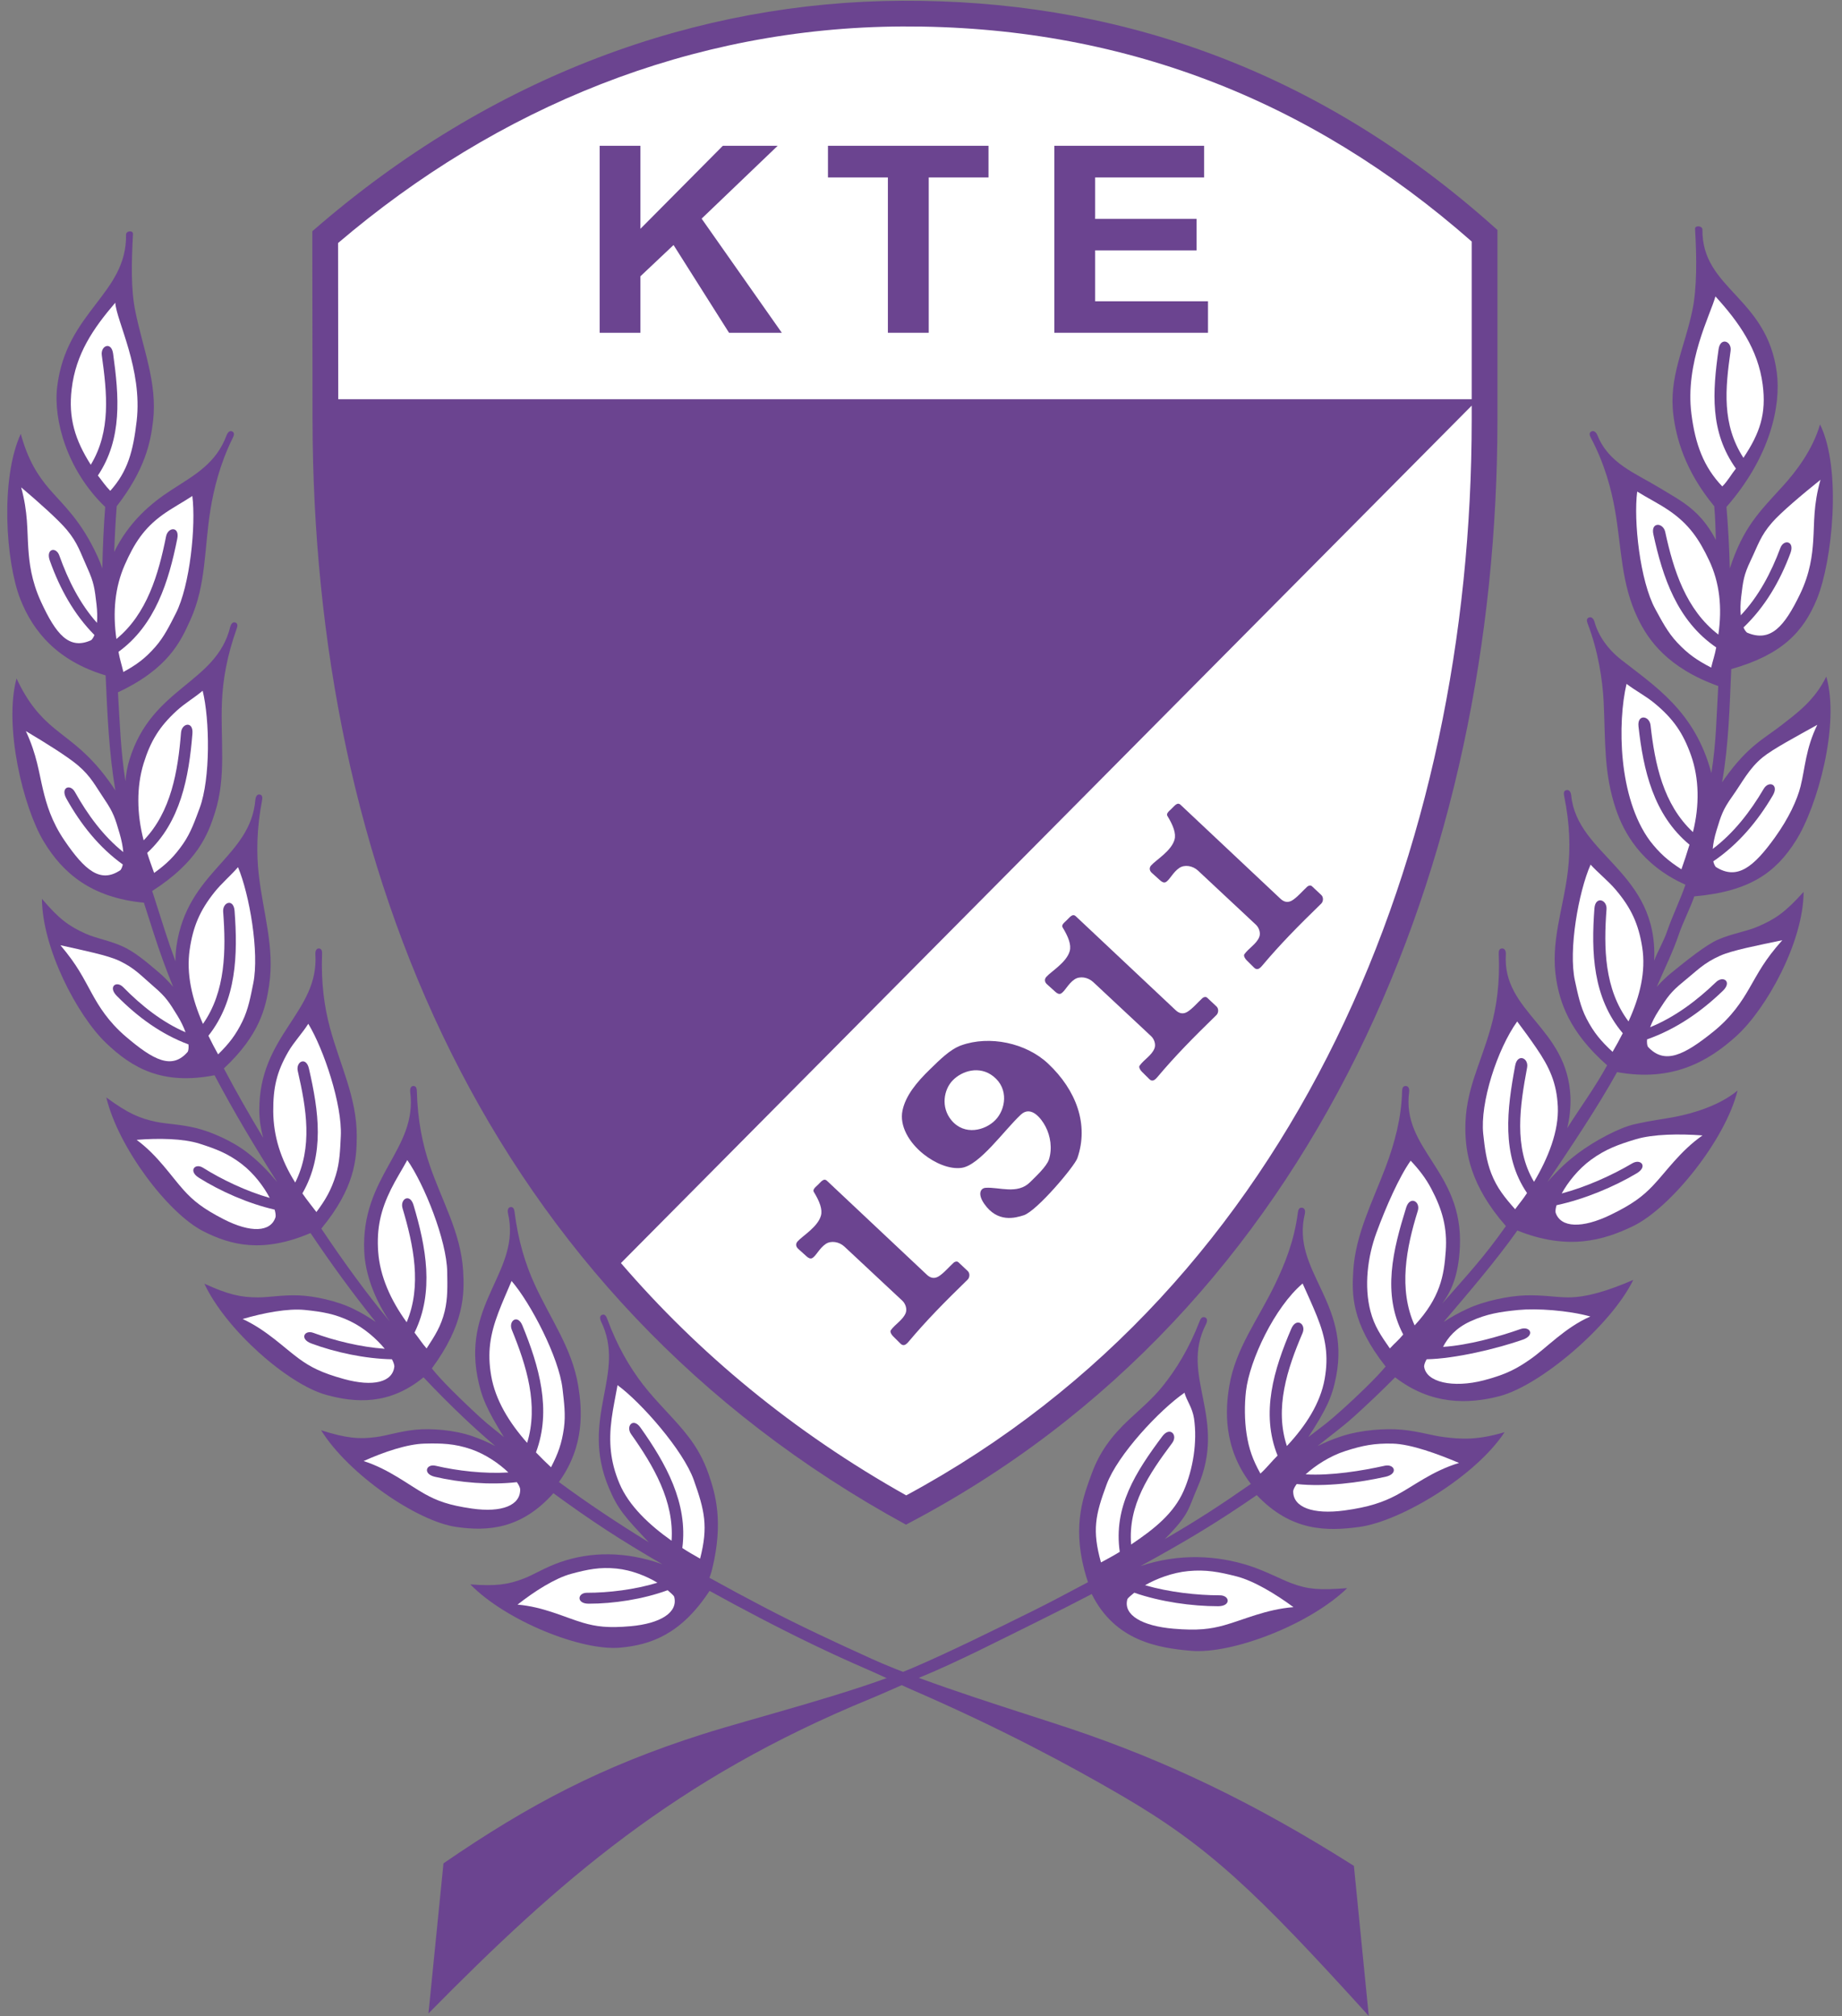 <?xml version="1.0" encoding="UTF-8"?>
<svg xmlns="http://www.w3.org/2000/svg" xmlns:xlink="http://www.w3.org/1999/xlink" width="518.2pt" height="567.2pt" viewBox="0 0 518.2 567.2" version="1.1">
<rect x="0" y="0" width="518.2" height="567.2" fill="#808080" stroke="none"/>
<defs>
<clipPath id="clip1">
  <path d="M 2 65 L 386 65 L 386 567.199 L 2 567.199 Z M 2 65 "/>
</clipPath>
</defs>
<g id="surface1">
<path style=" stroke:none;fill-rule:evenodd;fill:rgb(41.968%,26.66%,56.444%);fill-opacity:1;" d="M 87.863 65.047 C 138.414 20.977 196.508 0.469 253.801 0.211 C 311.09 -0.047 368.816 17.465 421.266 64.695 L 421.266 118.027 C 421.266 241.363 371.145 368.246 254.863 428.898 C 136.176 364.133 88.062 243.391 87.926 118.031 Z M 87.863 65.047 "/>
<path style=" stroke:none;fill-rule:evenodd;fill:rgb(100%,100%,100%);fill-opacity:1;" d="M 95.109 68.363 L 95.156 112.301 L 414.027 112.301 L 414.027 67.941 C 368.336 27.73 314.973 7.176 253.832 7.449 C 194.488 7.719 139.957 30.156 95.109 68.363 Z M 174.684 355.312 C 196.512 380.684 223.133 402.809 254.938 420.664 C 365.395 361.094 414.023 238.793 414.027 118.027 L 414.027 114.105 Z M 174.684 355.312 "/>
<g clip-path="url(#clip1)" clip-rule="nonzero">
<path style=" stroke:none;fill-rule:evenodd;fill:rgb(41.968%,26.66%,56.444%);fill-opacity:1;" d="M 37.41 65.832 C 37.469 64.719 35.445 64.898 35.461 66.012 C 35.707 82.766 18.605 87.59 16.082 108.859 C 14.98 118.145 18.871 132.336 29.594 142.605 C 29.156 148.363 28.902 154.129 28.785 159.895 C 28.406 158.793 27.984 157.73 27.512 156.688 C 22.836 146.41 17.945 142.266 13.922 137.605 C 10.539 133.691 7.82 129.254 5.84 122.047 C 0.031 134.719 1.613 158.031 5.695 168.488 C 9.359 177.875 16.355 186 29.711 189.992 C 30.207 200.891 30.641 211.637 32.453 222.375 C 32.242 222.043 32.031 221.711 31.809 221.387 C 25.48 212.035 19.965 208.766 15.223 204.844 C 11.23 201.551 7.809 197.629 4.652 190.855 C 1.043 204.32 6.5 227.043 12.273 236.668 C 17.637 245.613 25.703 252.543 40.48 253.934 C 41.395 256.805 42.324 259.676 43.242 262.551 C 44.867 267.637 46.699 272.648 48.699 277.598 C 47.426 276.102 46.094 274.754 44.641 273.512 C 40.691 270.129 37.742 267.738 34.59 266.281 C 30.898 264.578 27.121 264.016 24.094 262.652 C 19.375 260.531 16.633 258.543 11.801 252.844 C 11.875 266.781 21.727 285.656 29.84 293.414 C 37.238 300.488 45.668 305.324 60.359 302.48 C 65.781 312.746 71.766 322.742 77.984 332.516 C 75.07 329.062 72.758 326.723 69.625 324.27 C 65.359 320.93 59.32 318.352 55.172 317.336 C 50.684 316.238 47.078 316.23 43.945 315.582 C 39.223 314.602 35.934 313.16 29.914 308.727 C 33.203 322.629 47.156 341.23 57.152 346.34 C 65.047 350.375 73.996 352.551 87.355 346.867 C 93.176 355.523 99.238 363.867 105.699 371.883 C 103.699 370.5 101.781 369.363 99.535 368.254 C 94.676 365.852 88.238 364.551 83.973 364.402 C 79.355 364.242 75.824 364.965 72.625 364.965 C 67.797 364.969 64.285 364.223 57.492 361.109 C 63.535 374.051 80.984 389.426 91.805 392.398 C 99.918 394.625 109.508 395.375 119.145 387.449 C 122.59 391.117 126.684 395.238 130.383 398.742 C 133.297 401.5 136.281 404.184 139.332 406.797 C 137.242 405.707 135.242 404.836 132.945 404.031 C 127.816 402.238 121.266 401.773 117.016 402.184 C 112.418 402.633 109.008 403.836 105.836 404.258 C 101.051 404.898 97.473 404.609 90.332 402.348 C 98 414.68 117.289 427.973 128.406 429.555 C 137.043 430.785 146.578 430.289 155.688 420.059 C 166.633 428.051 174.586 433.23 186.32 440.027 C 176.008 436.352 166.195 436.457 157.594 439.449 C 153.328 440.934 150.359 442.883 147.445 444.02 C 143.047 445.734 139.586 446.27 132.305 445.695 C 142.328 455.953 163.586 464.496 174.488 463.5 C 183.113 462.711 191.617 459.734 199.613 447.527 C 204.25 450.094 208.91 452.59 213.574 455.027 C 223.508 460.211 233.73 465.199 244.023 469.629 C 247.641 471.188 252.969 473.793 256.477 475.312 C 281.621 486.219 300.84 496.555 315.547 505.125 C 339.891 519.312 353.188 531.914 385.07 567.109 L 380.887 524.887 C 352.98 507.195 328.254 495.422 301.598 486.438 C 288.133 481.902 260.652 473.645 245.352 466.699 C 235.203 462.094 224.945 457.332 215.062 452.172 C 210.07 449.566 204.543 446.598 199.578 443.836 C 199.82 443.109 200.039 442.688 200.387 441.242 C 203.527 428.223 201.348 420.422 199.324 414.605 C 197.949 410.664 196.145 407.395 193.746 404.246 C 189.93 399.23 184.895 394.707 180.809 389.387 C 177.07 384.52 173.609 378.578 170.809 370.984 C 170.566 370.336 170.191 369.559 169.359 369.883 C 168.609 370.176 168.793 371.148 169.074 371.719 C 176.332 386.492 162.977 398.754 171.277 418.516 C 173.793 424.504 175.734 426.648 182.504 433.852 C 173.855 428.543 165.383 422.918 157.234 416.906 C 164.68 406.59 163.707 396.25 162.68 389.91 C 160.949 379.234 154.867 371.105 150.344 361.16 C 147.801 355.57 145.773 349 144.762 340.973 C 144.676 340.285 144.484 339.441 143.598 339.57 C 142.805 339.688 142.762 340.676 142.906 341.293 C 146.637 357.324 130.348 366.133 134.297 387.199 C 135.406 393.105 137.016 396.555 141.746 404.254 C 137.07 400.434 136.965 400.543 132.598 396.406 C 129.148 393.141 124.164 388.352 121.488 384.949 C 130.602 372.621 130.695 364.039 130.289 357.473 C 129.617 346.68 124.363 337.992 120.84 327.648 C 118.859 321.836 117.488 315.102 117.273 307.008 C 117.254 306.32 117.148 305.457 116.254 305.5 C 115.449 305.539 115.312 306.516 115.395 307.148 C 117.531 323.469 101.449 330.77 102.473 352.18 C 102.887 360.844 107.512 368.703 109.617 371.711 C 102.719 363.371 96.457 354.664 90.395 345.617 C 99.832 334.188 100.352 326.051 100.363 319.574 C 100.383 308.762 95.699 299.754 92.844 289.203 C 91.238 283.281 90.301 276.469 90.602 268.379 C 90.629 267.691 90.578 266.824 89.684 266.809 C 88.879 266.797 88.676 267.766 88.719 268.398 C 89.805 284.824 72.789 291.078 72.945 312.512 C 72.961 315.02 73.348 317.531 74.023 320.035 C 70.168 313.648 66.457 307.16 62.98 300.562 C 73.086 291.121 74.746 283.461 75.695 277.27 C 77.336 266.578 74.051 256.973 72.809 246.113 C 72.109 240.016 72.207 233.145 73.715 225.191 C 73.844 224.512 73.922 223.648 73.039 223.5 C 72.246 223.367 71.902 224.293 71.848 224.926 C 70.465 241.328 52.703 244.961 49.641 266.176 C 49.441 267.574 49.352 268.992 49.367 270.422 C 48.281 267.496 47.258 264.547 46.309 261.57 C 45.145 257.926 43.961 254.293 42.816 250.648 C 55.5 242.523 58.484 234.852 60.461 228.633 C 63.738 218.328 61.984 208.328 62.438 197.41 C 62.695 191.277 63.852 184.5 66.578 176.879 C 66.809 176.227 67.02 175.387 66.172 175.102 C 65.41 174.848 64.926 175.711 64.773 176.328 C 60.863 192.316 42.754 193.152 36.441 213.637 C 35.832 215.609 35.461 217.66 35.289 219.77 C 33.969 211.445 33.684 203.195 33.18 194.762 C 47.398 188.07 50.82 180.445 53.562 174.383 C 58.02 164.527 57.445 154.391 59.168 143.602 C 60.137 137.539 61.898 130.414 65.492 123.16 C 65.797 122.539 66.105 121.73 65.297 121.352 C 64.57 121.008 63.988 121.809 63.766 122.402 C 60.77 130.445 54.773 133.594 48.152 137.883 C 42.398 141.613 36.266 146.824 32.129 155.246 C 32.277 150.965 32.504 146.684 32.836 142.406 C 40.781 132.156 42.363 124.469 43.062 118.434 C 44.309 107.691 40.207 98.164 38.047 87.449 C 36.805 81.277 36.984 73.973 37.41 65.832 Z M 37.41 65.832 "/>
</g>
<path style=" stroke:none;fill-rule:evenodd;fill:rgb(100%,100%,100%);fill-opacity:1;" d="M 32.426 85.156 C 26.234 92.395 21.34 99.5 20.164 109.418 C 19.188 117.637 21.133 123.793 25.539 130.742 C 31.258 121.281 30.117 110.641 28.637 99.938 C 28.266 97.227 31.336 95.941 31.824 99.496 C 33.484 111.496 34.473 123.387 27.543 133.766 C 28.637 135.172 29.672 136.711 31.02 138.074 C 35.938 132.609 37.461 126.934 38.449 118.418 C 40.137 103.871 32.766 90.316 32.426 85.156 Z M 32.426 85.156 "/>
<path style=" stroke:none;fill-rule:evenodd;fill:rgb(100%,100%,100%);fill-opacity:1;" d="M 34.703 189.039 C 38.492 186.945 40.793 185.262 43.664 182.012 C 46.184 179.16 47.746 175.91 49.457 172.562 C 53.477 164.699 55.148 147.754 54.109 139.527 C 51.449 141.289 48.348 142.934 45.773 144.793 C 40.461 148.629 37.781 152.828 35.109 158.875 C 32.328 165.18 31.676 172.152 32.75 179.754 C 41.359 172.699 44.59 161.547 46.719 150.895 C 47.254 148.211 50.578 148.008 49.875 151.523 C 47.461 163.605 43.668 175.867 33.332 183.367 C 33.742 185.621 34.215 186.938 34.703 189.039 Z M 34.703 189.039 "/>
<path style=" stroke:none;fill-rule:evenodd;fill:rgb(100%,100%,100%);fill-opacity:1;" d="M 5.953 137.094 C 7.91 144.273 7.598 149 7.961 154.266 C 8.234 158.211 8.781 163.293 11.531 169.27 C 15.746 178.441 19.453 182.922 25.66 180.082 C 26.008 179.762 26.312 179.27 26.566 178.633 C 20.863 172.871 16.852 165.684 14.016 157.711 C 12.812 154.332 15.777 153.703 16.691 156.277 C 19.16 163.219 22.516 169.891 27.281 175.215 C 27.406 173.707 27.375 171.934 27.145 169.973 C 26.625 165.539 26.438 163.875 24.582 159.793 C 22.574 155.379 21.926 152.824 18.832 149.09 C 16.52 146.297 10.766 141.164 5.953 137.094 Z M 5.953 137.094 "/>
<path style=" stroke:none;fill-rule:evenodd;fill:rgb(100%,100%,100%);fill-opacity:1;" d="M 7.277 205.672 C 10.41 212.422 10.891 217.133 12.129 222.266 C 13.059 226.113 14.449 231.027 18.156 236.465 C 23.844 244.801 28.25 248.602 33.895 244.762 C 34.184 244.387 34.406 243.852 34.547 243.184 C 27.961 238.457 22.801 232.039 18.676 224.652 C 16.926 221.52 19.738 220.402 21.074 222.789 C 24.668 229.219 29.09 235.238 34.68 239.691 C 34.551 238.184 34.223 236.438 33.668 234.543 C 32.418 230.262 31.953 228.652 29.441 224.938 C 26.723 220.922 25.656 218.512 21.98 215.344 C 19.234 212.98 12.707 208.879 7.277 205.672 Z M 7.277 205.672 "/>
<path style=" stroke:none;fill-rule:evenodd;fill:rgb(100%,100%,100%);fill-opacity:1;" d="M 17.008 265.906 C 21.812 271.59 23.344 274.941 25.895 279.562 C 27.805 283.027 30.449 287.402 35.461 291.66 C 43.148 298.199 48.402 301.051 52.832 295.855 C 53.039 295.359 53.102 294.656 53.023 293.801 C 45.43 290.98 38.766 286.16 32.836 280.133 C 30.32 277.578 32.742 275.754 34.66 277.703 C 39.809 282.941 45.652 287.566 52.199 290.387 C 51.676 288.934 50.918 287.34 49.914 285.711 C 47.574 281.91 46.703 280.48 43.297 277.562 C 39.613 274.406 37.949 272.367 33.566 270.285 C 30.293 268.73 23.621 267.387 17.008 265.906 Z M 17.008 265.906 "/>
<path style=" stroke:none;fill-rule:evenodd;fill:rgb(100%,100%,100%);fill-opacity:1;" d="M 38.438 320.648 C 44.422 325.07 48.168 330.926 51.715 334.836 C 54.371 337.762 57.07 339.984 62.926 342.984 C 70.492 346.859 76.18 346.664 77.52 342.363 C 77.602 341.855 77.508 341.137 77.258 340.277 C 69.883 338.605 62.012 335.117 55.941 331.305 C 52.906 329.398 54.84 327.066 57.156 328.523 C 62.379 331.805 69.359 335.145 75.875 336.977 C 74.223 333.816 71.445 330.098 68.012 327.457 C 64.164 324.504 60.777 323.203 56.152 321.73 C 51.547 320.262 44.559 320.148 38.438 320.648 Z M 38.438 320.648 "/>
<path style=" stroke:none;fill-rule:evenodd;fill:rgb(100%,100%,100%);fill-opacity:1;" d="M 68.258 371.047 C 75.02 374.16 79.875 379.133 84.145 382.238 C 87.34 384.566 90.434 386.191 96.777 387.938 C 104.977 390.195 110.504 388.848 110.941 384.363 C 110.918 383.848 110.68 383.164 110.262 382.375 C 102.699 382.234 94.281 380.426 87.566 377.922 C 84.203 376.672 85.625 374 88.188 374.953 C 93.969 377.105 101.484 378.957 108.234 379.422 C 105.973 376.668 102.496 373.59 98.598 371.703 C 94.234 369.59 90.652 369.008 85.828 368.508 C 81.02 368.004 74.152 369.316 68.258 371.047 Z M 68.258 371.047 "/>
<path style=" stroke:none;fill-rule:evenodd;fill:rgb(100%,100%,100%);fill-opacity:1;" d="M 102.293 411.008 C 109.398 413.273 114.859 417.676 119.492 420.262 C 122.965 422.199 126.242 423.441 132.758 424.371 C 141.18 425.578 146.488 423.48 146.34 418.871 C 146.25 418.352 145.926 417.688 145.406 416.941 C 137.891 417.801 129.312 417.078 122.328 415.43 C 118.832 414.605 119.895 411.703 122.559 412.332 C 128.57 413.75 136.262 414.637 143.016 414.215 C 140.418 411.715 136.574 409.055 132.465 407.656 C 127.859 406.09 124.234 405.973 119.387 406.102 C 114.551 406.23 107.914 408.469 102.293 411.008 Z M 102.293 411.008 "/>
<path style=" stroke:none;fill-rule:evenodd;fill:rgb(100%,100%,100%);fill-opacity:1;" d="M 145.586 451.398 C 152.832 451.98 158.992 455.023 163.965 456.484 C 167.691 457.578 171.078 458.039 177.465 457.461 C 185.727 456.711 190.828 453.633 189.664 449.18 C 189.465 448.695 188.477 447.949 187.82 447.34 C 180.879 449.891 172.574 451.145 165.578 451.133 C 162.082 451.125 162.445 448.059 165.109 448.062 C 171.129 448.074 178.625 447.18 184.945 445.23 C 181.922 443.391 177.68 441.676 173.473 441.254 C 168.754 440.777 165.289 441.492 160.715 442.723 C 156.156 443.953 150.355 447.645 145.586 451.398 Z M 145.586 451.398 "/>
<path style=" stroke:none;fill-rule:evenodd;fill:rgb(100%,100%,100%);fill-opacity:1;" d="M 43.363 245.562 C 46.883 243.035 49.043 240.926 51.52 237.363 C 53.688 234.238 54.859 230.828 56.172 227.305 C 59.246 219.023 59.008 202.363 57.012 194.312 C 54.578 196.375 52.043 197.793 49.699 199.941 C 44.871 204.371 42.352 208.441 40.402 214.762 C 38.375 221.348 38.461 228.969 40.414 236.395 C 48.145 228.387 50.055 216.934 50.926 206.102 C 51.145 203.379 54.422 202.785 54.133 206.363 C 53.145 218.641 50.805 231.262 41.414 239.914 C 42.082 242.105 42.633 243.527 43.363 245.562 Z M 43.363 245.562 "/>
<path style=" stroke:none;fill-rule:evenodd;fill:rgb(100%,100%,100%);fill-opacity:1;" d="M 61.359 296.605 C 64.441 293.566 66.32 291.184 68.215 287.281 C 69.875 283.855 70.504 280.305 71.25 276.621 C 73.004 267.965 70.172 251.586 66.957 243.941 C 64.871 246.352 62.312 248.5 60.332 250.984 C 56.246 256.105 54.301 260.625 53.359 267.168 C 52.375 273.988 54.012 281.012 57.094 288.043 C 63.488 278.934 63.598 267.32 62.781 256.488 C 62.578 253.762 65.723 252.668 65.992 256.246 C 66.918 268.531 66.566 281.363 58.629 291.363 C 59.629 293.426 60.32 294.711 61.359 296.605 Z M 61.359 296.605 "/>
<path style=" stroke:none;fill-rule:evenodd;fill:rgb(100%,100%,100%);fill-opacity:1;" d="M 89.012 340.957 C 91.609 337.492 93.184 334.738 94.469 330.594 C 95.598 326.961 95.688 323.355 95.875 319.602 C 96.312 310.777 91.051 295.074 86.727 288 C 85.027 290.695 82.664 293.148 81.078 295.902 C 77.805 301.578 76.824 306.055 76.871 312.664 C 76.922 319.555 78.957 326.172 83.055 332.66 C 88.012 322.695 86.207 311.906 83.777 301.32 C 83.164 298.652 86.109 297.102 86.91 300.598 C 89.668 312.605 91.418 324.637 85.07 335.715 C 86.367 337.602 87.703 339.242 89.012 340.957 Z M 89.012 340.957 "/>
<path style=" stroke:none;fill-rule:evenodd;fill:rgb(100%,100%,100%);fill-opacity:1;" d="M 120.008 379.328 C 122.375 375.699 124.09 373.062 125.109 368.848 C 126.004 365.148 125.863 361.547 125.809 357.785 C 125.68 348.953 119.352 333.125 114.578 326.34 C 113.055 329.141 111.398 331.703 109.992 334.551 C 107.09 340.426 105.922 345.531 106.391 352.125 C 106.879 359 109.898 365.742 114.406 371.961 C 118.715 361.695 116.355 350.328 113.25 339.918 C 112.469 337.297 115.309 335.559 116.336 339 C 119.855 350.805 122.238 363.414 116.613 374.879 C 118.027 376.68 118.59 377.695 120.008 379.328 Z M 120.008 379.328 "/>
<path style=" stroke:none;fill-rule:evenodd;fill:rgb(100%,100%,100%);fill-opacity:1;" d="M 155.016 412.754 C 157.016 408.914 158.047 406.035 158.645 401.738 C 159.168 397.969 158.676 394.398 158.25 390.664 C 157.254 381.887 149.332 366.633 143.918 360.352 C 142.676 363.289 141.293 366.355 140.176 369.328 C 137.863 375.461 137.062 380.496 138.18 387.012 C 139.344 393.805 143.203 400.148 148.297 405.891 C 151.578 395.254 148.109 384.172 143.996 374.113 C 142.961 371.582 145.617 369.578 146.977 372.898 C 151.637 384.301 155.254 396.617 150.781 408.578 C 152.367 410.23 153.445 411.273 155.016 412.754 Z M 155.016 412.754 "/>
<path style=" stroke:none;fill-rule:evenodd;fill:rgb(100%,100%,100%);fill-opacity:1;" d="M 196.953 438.461 C 199.289 429.387 198.227 424.926 195.18 416.34 C 192.227 408.016 180.422 394.555 173.727 389.656 C 173.18 392.797 172.488 395.926 172.07 399.074 C 171.207 405.57 171.684 411.172 174.246 417.27 C 176.914 423.621 182.664 428.98 188.926 433.422 C 189.715 422.32 183.832 412.309 177.555 403.445 C 175.973 401.211 178.105 398.656 180.18 401.586 C 187.301 411.637 193.605 422.816 191.953 435.48 C 193.871 436.73 195.086 437.371 196.953 438.461 Z M 196.953 438.461 "/>
<path style=" stroke:none;fill-rule:evenodd;fill:rgb(41.968%,26.66%,56.444%);fill-opacity:1;" d="M 476.863 64.414 C 476.797 63.301 478.945 63.477 478.934 64.59 C 478.754 81.348 497.078 83.512 499.855 104.781 C 501.066 114.066 498.078 128.434 485.695 142.605 C 486.188 148.363 486.484 154.129 486.637 159.895 C 490.477 148.25 494.809 144.152 501.574 136.719 C 505.141 132.805 509.953 126.594 512.016 119.387 C 518.234 132.059 515.43 158.035 511.152 168.488 C 507.312 177.871 501.18 184.227 487.043 188.219 C 486.566 199.117 486.336 209.332 484.469 220.07 C 484.688 219.734 484.914 219.406 485.145 219.082 C 491.809 209.73 496.219 207.879 501.23 203.957 C 505.441 200.664 510.469 197.098 513.781 190.324 C 517.676 203.789 511.289 226.867 505.219 236.492 C 499.574 245.434 492.301 250.77 476.645 252.16 C 475.688 255.031 473.297 259.852 472.336 262.727 C 470.641 267.812 468.191 272.648 466.094 277.598 C 467.434 276.102 468.844 274.754 470.375 273.512 C 474.547 270.129 479.965 265.789 483.301 264.332 C 487.207 262.625 491.207 262.066 494.41 260.703 C 499.398 258.578 502.297 256.59 507.395 250.891 C 507.379 264.832 497.027 283.707 488.465 291.465 C 480.66 298.539 470.504 304.438 454.922 301.594 C 449.223 311.859 441.863 322.742 435.32 332.516 C 438.391 329.062 440.832 326.723 444.137 324.27 C 448.648 320.93 455.391 317.285 459.777 316.273 C 464.531 315.176 468 314.812 471.316 314.164 C 476.32 313.184 483.699 311.031 488.816 306.777 C 485.398 320.68 469.984 339.812 459.418 344.922 C 451.07 348.957 441.062 351.844 426.871 346.16 C 420.746 354.812 412.941 363.867 406.133 371.883 C 408.246 370.5 410.273 369.363 412.648 368.254 C 417.789 365.852 424.605 364.551 429.125 364.402 C 434.02 364.242 437.766 364.965 441.156 364.965 C 446.273 364.969 452.297 363.16 459.484 360.043 C 453.137 372.988 433.301 389.781 421.844 392.754 C 413.254 394.98 402.742 395.375 392.484 387.449 C 388.855 391.117 384.535 395.238 380.629 398.742 C 377.559 401.5 373.871 404.184 370.652 406.797 C 372.863 405.707 374.977 404.836 377.41 404.031 C 382.836 402.238 389.777 401.773 394.281 402.184 C 399.16 402.633 402.781 403.836 406.145 404.258 C 411.219 404.898 415.719 405.141 423.277 402.879 C 415.207 415.215 394.117 427.973 382.344 429.555 C 373.195 430.785 363.262 430.82 353.559 420.59 C 341.992 428.582 333.234 433.762 320.828 440.559 C 331.742 436.887 342.5 437.52 351.629 440.512 C 356.156 441.996 360.379 444.301 363.473 445.438 C 368.145 447.152 371.281 447.332 378.996 446.758 C 368.422 457.02 346.641 465.383 335.078 464.387 C 325.938 463.598 313.711 461.688 307.129 448.414 C 302.227 450.98 297.297 453.477 292.367 455.91 C 281.863 461.098 269.102 467.68 258.215 472.113 C 254.387 473.668 248.75 476.277 245.039 477.797 C 190.117 500.305 157.203 529.176 120.535 566.398 L 124.762 524.176 C 148.938 507.551 169.414 496.84 197.625 487.855 C 211.871 483.32 240.605 476.125 256.789 469.18 C 267.523 464.578 280.328 458.219 290.777 453.059 C 296.055 450.453 300.836 447.84 306.082 445.078 C 305.824 444.352 305.414 443.043 305.035 441.598 C 301.645 428.578 304.98 420.422 307.102 414.605 C 309.359 408.41 312.723 403.945 317.566 399.395 C 320.715 396.434 324.133 393.59 326.961 390.098 C 330.898 385.23 334.539 379.289 337.473 371.695 C 337.723 371.047 338.117 370.266 339 370.594 C 339.797 370.887 339.609 371.859 339.312 372.43 C 331.691 387.203 345.551 398.754 336.848 418.516 C 334.211 424.504 334.82 425.762 327.68 432.965 C 336.824 427.656 343.293 423.453 351.902 417.441 C 343.961 407.121 344.766 396.25 345.824 389.91 C 347.605 379.234 354.012 371.105 358.762 361.16 C 361.43 355.57 364.078 349.18 365.113 341.148 C 365.199 340.465 365.398 339.617 366.336 339.746 C 367.18 339.863 367.23 340.852 367.082 341.473 C 363.203 357.504 379.98 366.133 375.891 387.199 C 374.746 393.105 373.055 396.555 368.078 404.254 C 373.02 400.434 373.129 400.543 377.742 396.406 C 381.379 393.141 386.996 387.816 389.812 384.414 C 380.098 372.086 380.309 364.039 380.711 357.473 C 381.336 347.203 386.117 338.121 389.824 328.289 C 392.34 321.625 394.266 314.422 394.438 307.008 C 394.457 306.32 394.566 305.457 395.512 305.5 C 396.363 305.539 396.516 306.516 396.43 307.148 C 394.246 323.469 411.68 329.348 410.699 350.758 C 410.305 359.422 407.918 363.738 405.703 366.746 C 412.977 358.406 417.266 353.953 423.648 344.906 C 413.59 333.477 412.285 324.098 412.242 317.621 C 412.172 306.809 416.383 299.754 419.359 289.203 C 421.031 283.281 421.992 276.469 421.637 268.379 C 421.605 267.691 421.656 266.824 422.602 266.809 C 423.457 266.797 423.672 267.766 423.633 268.398 C 422.559 284.824 440.98 288.949 441.809 308.609 C 441.914 311.113 441.582 314.871 440.879 317.371 C 444.934 310.988 448.48 306.273 452.129 299.676 C 441.375 290.234 438.871 281.863 437.836 275.672 C 436.047 264.984 439.832 255.73 441.098 244.875 C 441.809 238.773 441.676 231.902 440.039 223.949 C 439.898 223.27 439.809 222.406 440.742 222.258 C 441.586 222.125 441.953 223.051 442.016 223.684 C 443.621 240.715 466.562 245.25 465.352 270.246 C 466.488 267.32 468.09 264.723 469.086 261.746 C 470.301 258.105 472.957 252.52 474.152 248.875 C 461.555 243.234 456.762 233.965 454.633 227.746 C 451.113 217.441 451.68 208.328 451.145 197.41 C 450.848 191.277 449.586 183.082 446.66 175.457 C 446.414 174.809 446.184 173.969 447.082 173.684 C 447.887 173.43 448.406 174.293 448.566 174.906 C 449.598 178.707 452.23 182.555 456.031 185.543 C 465.582 193.059 476.844 200.082 481.449 217.465 C 482.809 209.141 482.895 201.422 483.387 192.988 C 469.172 187.891 463.73 180.09 460.797 174.027 C 456.027 164.176 456.234 154.391 454.355 143.602 C 453.301 137.539 451.395 130.414 447.551 123.16 C 447.227 122.539 446.895 121.73 447.75 121.352 C 448.52 121.008 449.141 121.809 449.379 122.402 C 452.594 130.445 460.031 133.062 467.066 137.352 C 473.184 141.078 478.293 143.457 482.715 151.879 C 482.539 147.594 482.629 146.684 482.258 142.406 C 473.789 132.156 471.543 122.871 470.77 116.836 C 469.398 106.094 473.879 97.984 476.113 87.273 C 477.402 81.098 477.352 72.551 476.863 64.414 Z M 476.863 64.414 "/>
<path style=" stroke:none;fill-rule:evenodd;fill:rgb(100%,100%,100%);fill-opacity:1;" d="M 482.594 83.383 C 489.195 90.621 494.59 98.258 495.887 108.176 C 496.957 116.395 495.109 121.84 490.469 128.793 C 484.363 119.332 485.344 109.398 486.859 98.695 C 487.242 95.984 483.98 94.703 483.477 98.254 C 481.781 110.254 480.965 121.438 488.359 131.812 C 487.207 133.219 485.941 135.469 484.52 136.836 C 479.277 131.367 476.926 124.984 475.84 116.465 C 473.984 101.922 481.195 88.543 482.594 83.383 Z M 482.594 83.383 "/>
<path style=" stroke:none;fill-rule:evenodd;fill:rgb(100%,100%,100%);fill-opacity:1;" d="M 481.391 187.801 C 477.363 185.703 474.918 184.02 471.855 180.77 C 469.172 177.918 467.504 174.668 465.672 171.32 C 461.375 163.457 459.52 146.516 460.586 138.285 C 463.41 140.047 466.707 141.691 469.445 143.555 C 475.094 147.387 477.957 151.586 480.812 157.633 C 483.793 163.938 484.52 170.91 483.418 178.512 C 474.258 171.461 470.777 160.305 468.469 149.652 C 467.891 146.973 464.367 146.766 465.129 150.285 C 467.746 162.363 471.824 174.625 482.816 182.125 C 482.395 184.379 481.898 185.695 481.391 187.801 Z M 481.391 187.801 "/>
<path style=" stroke:none;fill-rule:evenodd;fill:rgb(100%,100%,100%);fill-opacity:1;" d="M 512.148 134.965 C 510.105 142.145 510.461 146.871 510.102 152.137 C 509.832 156.086 509.273 161.164 506.391 167.141 C 501.965 176.312 498.059 180.793 491.465 177.953 C 491.094 177.633 490.766 177.141 490.496 176.504 C 496.512 170.746 500.734 163.555 503.699 155.582 C 504.957 152.203 501.816 151.574 500.855 154.148 C 498.273 161.09 494.75 167.762 489.723 173.086 C 489.582 171.578 489.609 169.805 489.844 167.844 C 490.371 163.41 490.562 161.746 492.512 157.664 C 494.617 153.25 495.293 150.695 498.555 146.961 C 500.992 144.172 507.062 139.035 512.148 134.965 Z M 512.148 134.965 "/>
<path style=" stroke:none;fill-rule:evenodd;fill:rgb(100%,100%,100%);fill-opacity:1;" d="M 511.25 203.898 C 507.961 210.648 507.832 216.07 506.543 221.203 C 505.578 225.047 503.238 230.141 499.336 235.578 C 493.344 243.914 488.695 247.711 482.691 243.875 C 482.383 243.5 482.148 242.965 481.992 242.297 C 488.949 237.566 494.391 231.152 498.73 223.766 C 500.57 220.633 497.578 219.516 496.176 221.902 C 492.398 228.332 487.738 234.352 481.836 238.805 C 481.965 237.297 482.305 235.551 482.883 233.656 C 484.191 229.375 484.672 227.766 487.32 224.051 C 490.18 220.035 492.008 216.207 495.891 213.039 C 498.789 210.676 505.512 207.105 511.25 203.898 Z M 511.25 203.898 "/>
<path style=" stroke:none;fill-rule:evenodd;fill:rgb(100%,100%,100%);fill-opacity:1;" d="M 501.402 264.488 C 496.34 270.172 494.734 273.523 492.051 278.145 C 490.039 281.609 487.262 285.984 481.969 290.242 C 473.848 296.777 468.297 299.633 463.574 294.438 C 463.355 293.941 463.285 293.234 463.363 292.379 C 471.398 289.562 478.441 284.742 484.695 278.715 C 487.348 276.156 484.773 274.336 482.75 276.285 C 477.316 281.523 471.145 286.145 464.223 288.965 C 464.766 287.516 465.566 285.918 466.621 284.293 C 469.082 280.492 470 279.062 473.594 276.145 C 477.484 272.988 479.238 270.949 483.875 268.867 C 487.336 267.312 494.402 265.969 501.402 264.488 Z M 501.402 264.488 "/>
<path style=" stroke:none;fill-rule:evenodd;fill:rgb(100%,100%,100%);fill-opacity:1;" d="M 478.953 319.406 C 472.629 323.828 468.691 329.684 464.949 333.594 C 462.145 336.523 459.297 338.742 453.105 341.742 C 445.102 345.621 439.07 345.422 437.633 341.121 C 437.543 340.613 437.641 339.895 437.898 339.035 C 445.707 337.363 454.035 333.879 460.449 330.062 C 463.66 328.156 461.598 325.824 459.152 327.281 C 453.633 330.562 446.246 333.906 439.348 335.734 C 441.086 332.574 444.016 328.855 447.641 326.215 C 451.703 323.262 455.285 321.961 460.18 320.488 C 465.055 319.02 472.461 318.91 478.953 319.406 Z M 478.953 319.406 "/>
<path style=" stroke:none;fill-rule:evenodd;fill:rgb(100%,100%,100%);fill-opacity:1;" d="M 447.406 370.34 C 440.258 373.453 434.957 379.312 430.449 382.414 C 427.07 384.742 424.152 386.547 417.441 388.293 C 408.762 390.551 401.121 388.848 400.637 384.363 C 400.66 383.848 400.906 383.164 401.348 382.375 C 409.359 382.234 421.289 379.359 428.398 376.859 C 431.953 375.609 430.434 372.934 427.723 373.887 C 421.605 376.039 413.117 378.426 405.965 378.891 C 407.285 376.312 409.535 373.59 413.656 371.703 C 418.273 369.59 422.066 369.008 427.18 368.508 C 432.273 368.004 441.152 368.605 447.406 370.34 Z M 447.406 370.34 "/>
<path style=" stroke:none;fill-rule:evenodd;fill:rgb(100%,100%,100%);fill-opacity:1;" d="M 410.461 411.539 C 402.941 413.805 397.707 418.031 392.809 420.617 C 389.137 422.555 385.137 423.973 378.238 424.906 C 369.316 426.109 363.68 424.012 363.812 419.402 C 363.906 418.883 364.246 418.223 364.793 417.473 C 372.762 418.336 382.387 417.078 389.781 415.43 C 393.48 414.605 392.34 411.703 389.52 412.332 C 383.156 413.75 374.477 415.168 367.312 414.746 C 370.055 412.25 374.117 409.586 378.469 408.191 C 383.34 406.625 386.648 405.977 391.789 406.102 C 396.914 406.23 404.492 409.004 410.461 411.539 Z M 410.461 411.539 "/>
<path style=" stroke:none;fill-rule:evenodd;fill:rgb(100%,100%,100%);fill-opacity:1;" d="M 363.883 452.105 C 356.207 452.691 349.691 455.73 344.426 457.191 C 340.484 458.289 336.895 458.746 330.121 458.168 C 321.359 457.422 315.938 454.344 317.152 449.891 C 317.359 449.406 318.402 448.656 319.098 448.047 C 326.465 450.602 335.273 451.852 342.688 451.844 C 346.398 451.836 345.996 448.77 343.172 448.773 C 336.789 448.781 328.84 447.891 322.137 445.938 C 325.328 444.102 329.816 442.387 334.277 441.961 C 339.273 441.488 342.953 442.199 347.805 443.434 C 352.645 444.66 358.812 448.355 363.883 452.105 Z M 363.883 452.105 "/>
<path style=" stroke:none;fill-rule:evenodd;fill:rgb(100%,100%,100%);fill-opacity:1;" d="M 473.023 244.547 C 469.23 242.102 466.883 240.039 464.168 236.535 C 455.184 224.332 455.035 203.219 457.586 192.379 C 460.219 194.383 462.941 195.746 465.48 197.844 C 470.711 202.16 473.488 206.176 475.715 212.449 C 478.039 218.988 478.145 226.609 476.266 234.074 C 467.867 226.242 465.547 214.836 464.34 204.027 C 464.039 201.309 460.551 200.789 460.949 204.359 C 462.316 216.613 465.121 229.176 475.297 237.617 C 474.645 239.82 473.746 242.496 473.023 244.547 Z M 473.023 244.547 "/>
<path style=" stroke:none;fill-rule:evenodd;fill:rgb(100%,100%,100%);fill-opacity:1;" d="M 453.656 295.895 C 450.371 292.855 448.367 290.473 446.344 286.57 C 444.566 283.148 443.883 279.594 443.074 275.91 C 441.172 267.254 444.094 250.875 447.469 243.23 C 449.691 245.645 452.414 247.789 454.523 250.273 C 458.879 255.395 460.961 259.914 461.992 266.457 C 463.07 273.277 461.367 280.301 458.137 287.336 C 451.312 278.223 451.141 266.613 451.953 255.781 C 452.156 253.055 448.82 251.961 448.551 255.539 C 447.629 267.82 448.062 280.652 456.523 290.656 C 455.477 292.715 454.746 294.004 453.656 295.895 Z M 453.656 295.895 "/>
<path style=" stroke:none;fill-rule:evenodd;fill:rgb(100%,100%,100%);fill-opacity:1;" d="M 426.238 340.172 C 423.301 336.848 421.129 334.18 419.539 330.109 C 418.145 326.543 417.676 322.77 417.273 319.031 C 416.324 310.246 421.211 295.176 426.824 287.348 C 428.77 289.949 430.344 292.094 432.172 294.762 C 435.945 300.254 437.938 304.676 438.25 311.277 C 438.578 318.16 435.539 325.758 431.559 332.457 C 425.766 322.77 427.617 311.016 429.613 300.312 C 430.113 297.621 426.91 296.23 426.254 299.762 C 423.992 311.895 422.266 324.887 429.59 335.613 C 428.32 337.566 427.527 338.387 426.238 340.172 Z M 426.238 340.172 "/>
<path style=" stroke:none;fill-rule:evenodd;fill:rgb(100%,100%,100%);fill-opacity:1;" d="M 391.004 379.328 C 388.477 375.699 386.645 373.062 385.543 368.848 C 383.711 361.824 384.734 353.566 387.211 346.816 C 389.863 339.582 393.613 331.07 396.855 326.516 C 399.191 328.961 401.141 331.523 402.645 334.375 C 405.75 340.246 407.191 345.355 406.723 351.949 C 406.234 358.824 405.195 365.035 397.969 372.848 C 393.352 362.586 395.621 351.039 398.859 340.625 C 399.676 338.008 396.656 336.27 395.59 339.707 C 391.914 351.512 388.738 363.949 394.758 375.41 C 393.266 377.211 392.496 377.695 391.004 379.328 Z M 391.004 379.328 "/>
<path style=" stroke:none;fill-rule:evenodd;fill:rgb(100%,100%,100%);fill-opacity:1;" d="M 354.586 414.531 C 352.449 410.688 351.344 407.633 350.688 403.336 C 350.113 399.566 350.09 395.109 350.52 391.371 C 351.531 382.598 358.617 367.699 366.457 361.062 C 367.785 363.996 369.262 367.242 370.465 370.215 C 372.941 376.348 373.816 381.383 372.664 387.898 C 371.465 394.691 367.402 401.035 362.031 406.777 C 358.504 396.141 362.125 385.059 366.438 375.004 C 367.523 372.469 364.699 370.465 363.273 373.785 C 358.387 385.188 354.613 397.504 359.41 409.465 C 357.738 411.117 356.246 413.047 354.586 414.531 Z M 354.586 414.531 "/>
<path style=" stroke:none;fill-rule:evenodd;fill:rgb(100%,100%,100%);fill-opacity:1;" d="M 309.73 439.523 C 307.211 430.453 308.137 426.168 311.324 417.582 C 314.414 409.258 326.152 396.684 333.227 391.785 C 333.82 394.039 335.453 395.926 335.914 399.074 C 336.859 405.57 335.672 413.301 332.988 419.398 C 330.188 425.75 324.828 430.047 318.211 434.488 C 317.32 423.387 323.156 414.793 329.766 405.926 C 331.43 403.695 329.156 401.141 326.977 404.066 C 319.477 414.121 313.199 423.883 315.016 436.543 C 312.988 437.797 311.699 438.434 309.73 439.523 Z M 309.73 439.523 "/>
<path style=" stroke:none;fill-rule:evenodd;fill:rgb(41.968%,26.66%,56.444%);fill-opacity:1;" d="M 168.695 93.617 L 168.695 41.012 L 180.168 41.012 L 180.168 64.367 L 203.352 41.012 L 218.781 41.012 L 197.383 61.504 L 219.945 93.617 L 205.098 93.617 L 189.484 68.926 L 180.168 77.719 L 180.168 93.617 Z M 168.695 93.617 "/>
<path style=" stroke:none;fill-rule:evenodd;fill:rgb(41.968%,26.66%,56.444%);fill-opacity:1;" d="M 249.785 93.617 L 249.785 49.918 L 232.926 49.918 L 232.926 41.012 L 278.09 41.012 L 278.09 49.918 L 261.273 49.918 L 261.273 93.617 Z M 249.785 93.617 "/>
<path style=" stroke:none;fill-rule:evenodd;fill:rgb(41.968%,26.66%,56.444%);fill-opacity:1;" d="M 296.617 93.617 L 296.617 41.012 L 338.75 41.012 L 338.75 49.918 L 308.09 49.918 L 308.09 61.578 L 336.617 61.578 L 336.617 70.434 L 308.09 70.434 L 308.09 84.75 L 339.836 84.75 L 339.836 93.617 Z M 296.617 93.617 "/>
<path style=" stroke:none;fill-rule:evenodd;fill:rgb(41.968%,26.66%,56.444%);fill-opacity:1;" d="M 270.398 294.07 C 267.27 295.195 264.426 298.094 261.73 300.703 C 257.773 304.527 254.75 308.277 253.891 312.418 C 253.008 316.652 255.664 321.359 259.805 324.66 C 263.047 327.246 267.137 328.98 270.496 328.531 C 275.555 327.863 282.488 317.949 287.176 313.57 C 290.066 310.867 292.945 314.648 294.117 316.875 C 295.527 319.547 296.09 323.105 295.078 326.203 C 294.434 328.18 291.211 331.129 289.801 332.543 C 286.234 336.129 281.012 333.859 277.254 334.145 C 275.852 334.25 274.957 335.852 276.883 338.633 C 280.648 344.074 285.633 342.613 287.98 341.871 C 291.66 340.707 302.297 328.086 303.086 325.805 C 306.371 316.352 302.793 306.676 294.855 299.203 C 288.672 293.383 278.387 291.199 270.398 294.07 Z M 280.043 315.059 C 277.148 318.043 271.324 319.543 267.668 315.145 C 264.602 311.453 265.527 306.492 268.008 303.93 C 270.629 301.223 275.551 299.684 279.469 302.797 C 283.879 306.301 282.891 312.117 280.043 315.059 Z M 280.043 315.059 "/>
<path style=" stroke:none;fill-rule:evenodd;fill:rgb(41.968%,26.66%,56.444%);fill-opacity:1;" d="M 294.559 276.902 C 293.883 276.297 293.75 275.496 294.348 274.816 C 295.703 273.27 300.047 270.758 300.941 267.539 C 301.422 265.812 300.574 263.559 298.938 260.887 C 298.574 260.289 299.164 259.715 299.984 258.973 C 300.891 258.156 301.68 256.848 302.645 257.75 L 330.738 284.172 C 331.707 285.082 332.758 285.352 333.922 284.707 C 335.328 283.93 337.102 281.836 338.281 280.773 C 338.59 280.496 339.207 280.289 339.609 280.668 L 342.227 283.121 C 342.938 283.789 342.773 284.996 342.23 285.523 C 335.574 292.008 330.676 296.969 325.566 303.039 C 324.715 304.051 324.047 304.273 323.312 303.547 L 321.254 301.504 C 320.758 301.016 320.289 300.215 320.598 299.781 C 321.812 298.07 324.012 296.895 324.781 294.926 C 325.223 293.812 324.723 292.316 323.848 291.496 L 307.547 276.262 C 306.047 274.859 303.773 274.531 302.312 275.496 C 300.473 276.711 299.555 278.961 298.438 279.512 C 297.918 279.77 297.344 279.414 296.914 279.023 Z M 294.559 276.902 "/>
<path style=" stroke:none;fill-rule:evenodd;fill:rgb(41.968%,26.66%,56.444%);fill-opacity:1;" d="M 324.039 245.551 C 323.367 244.945 323.234 244.148 323.832 243.465 C 325.184 241.922 329.527 239.406 330.426 236.188 C 330.902 234.465 330.055 232.211 328.422 229.535 C 328.059 228.938 328.645 228.363 329.465 227.621 C 330.371 226.805 331.164 225.496 332.125 226.402 L 360.219 252.82 C 361.188 253.73 362.238 254 363.402 253.359 C 364.812 252.578 366.586 250.484 367.766 249.422 C 368.07 249.148 368.691 248.938 369.094 249.316 L 371.711 251.77 C 372.418 252.438 372.254 253.645 371.711 254.176 C 365.055 260.656 360.16 265.617 355.051 271.688 C 354.199 272.699 353.531 272.926 352.793 272.195 L 350.734 270.156 C 350.238 269.664 349.77 268.863 350.078 268.43 C 351.297 266.719 353.492 265.543 354.266 263.578 C 354.703 262.465 354.207 260.965 353.332 260.148 L 337.031 244.91 C 335.527 243.508 333.254 243.18 331.793 244.145 C 329.953 245.363 329.035 247.613 327.922 248.164 C 327.402 248.418 326.828 248.062 326.395 247.672 Z M 324.039 245.551 "/>
<path style=" stroke:none;fill-rule:evenodd;fill:rgb(41.968%,26.66%,56.444%);fill-opacity:1;" d="M 224.57 351.324 C 223.895 350.715 223.762 349.918 224.359 349.238 C 225.715 347.691 230.059 345.18 230.953 341.961 C 231.434 340.234 230.586 337.98 228.953 335.309 C 228.59 334.711 229.176 334.137 229.996 333.395 C 230.902 332.578 231.695 331.266 232.656 332.172 L 260.75 358.594 C 261.719 359.504 262.77 359.773 263.934 359.129 C 265.34 358.352 267.117 356.254 268.297 355.195 C 268.602 354.918 269.223 354.711 269.625 355.086 L 272.238 357.543 C 272.949 358.207 272.785 359.418 272.242 359.945 C 265.586 366.426 260.691 371.391 255.582 377.461 C 254.73 378.473 254.059 378.695 253.324 377.969 L 251.266 375.926 C 250.77 375.438 250.301 374.633 250.609 374.203 C 251.828 372.492 254.023 371.316 254.797 369.348 C 255.234 368.234 254.734 366.734 253.863 365.918 L 237.559 350.684 C 236.059 349.281 233.785 348.953 232.324 349.918 C 230.484 351.133 229.566 353.383 228.453 353.934 C 227.934 354.191 227.355 353.832 226.926 353.445 Z M 224.57 351.324 "/>
</g>
</svg>
